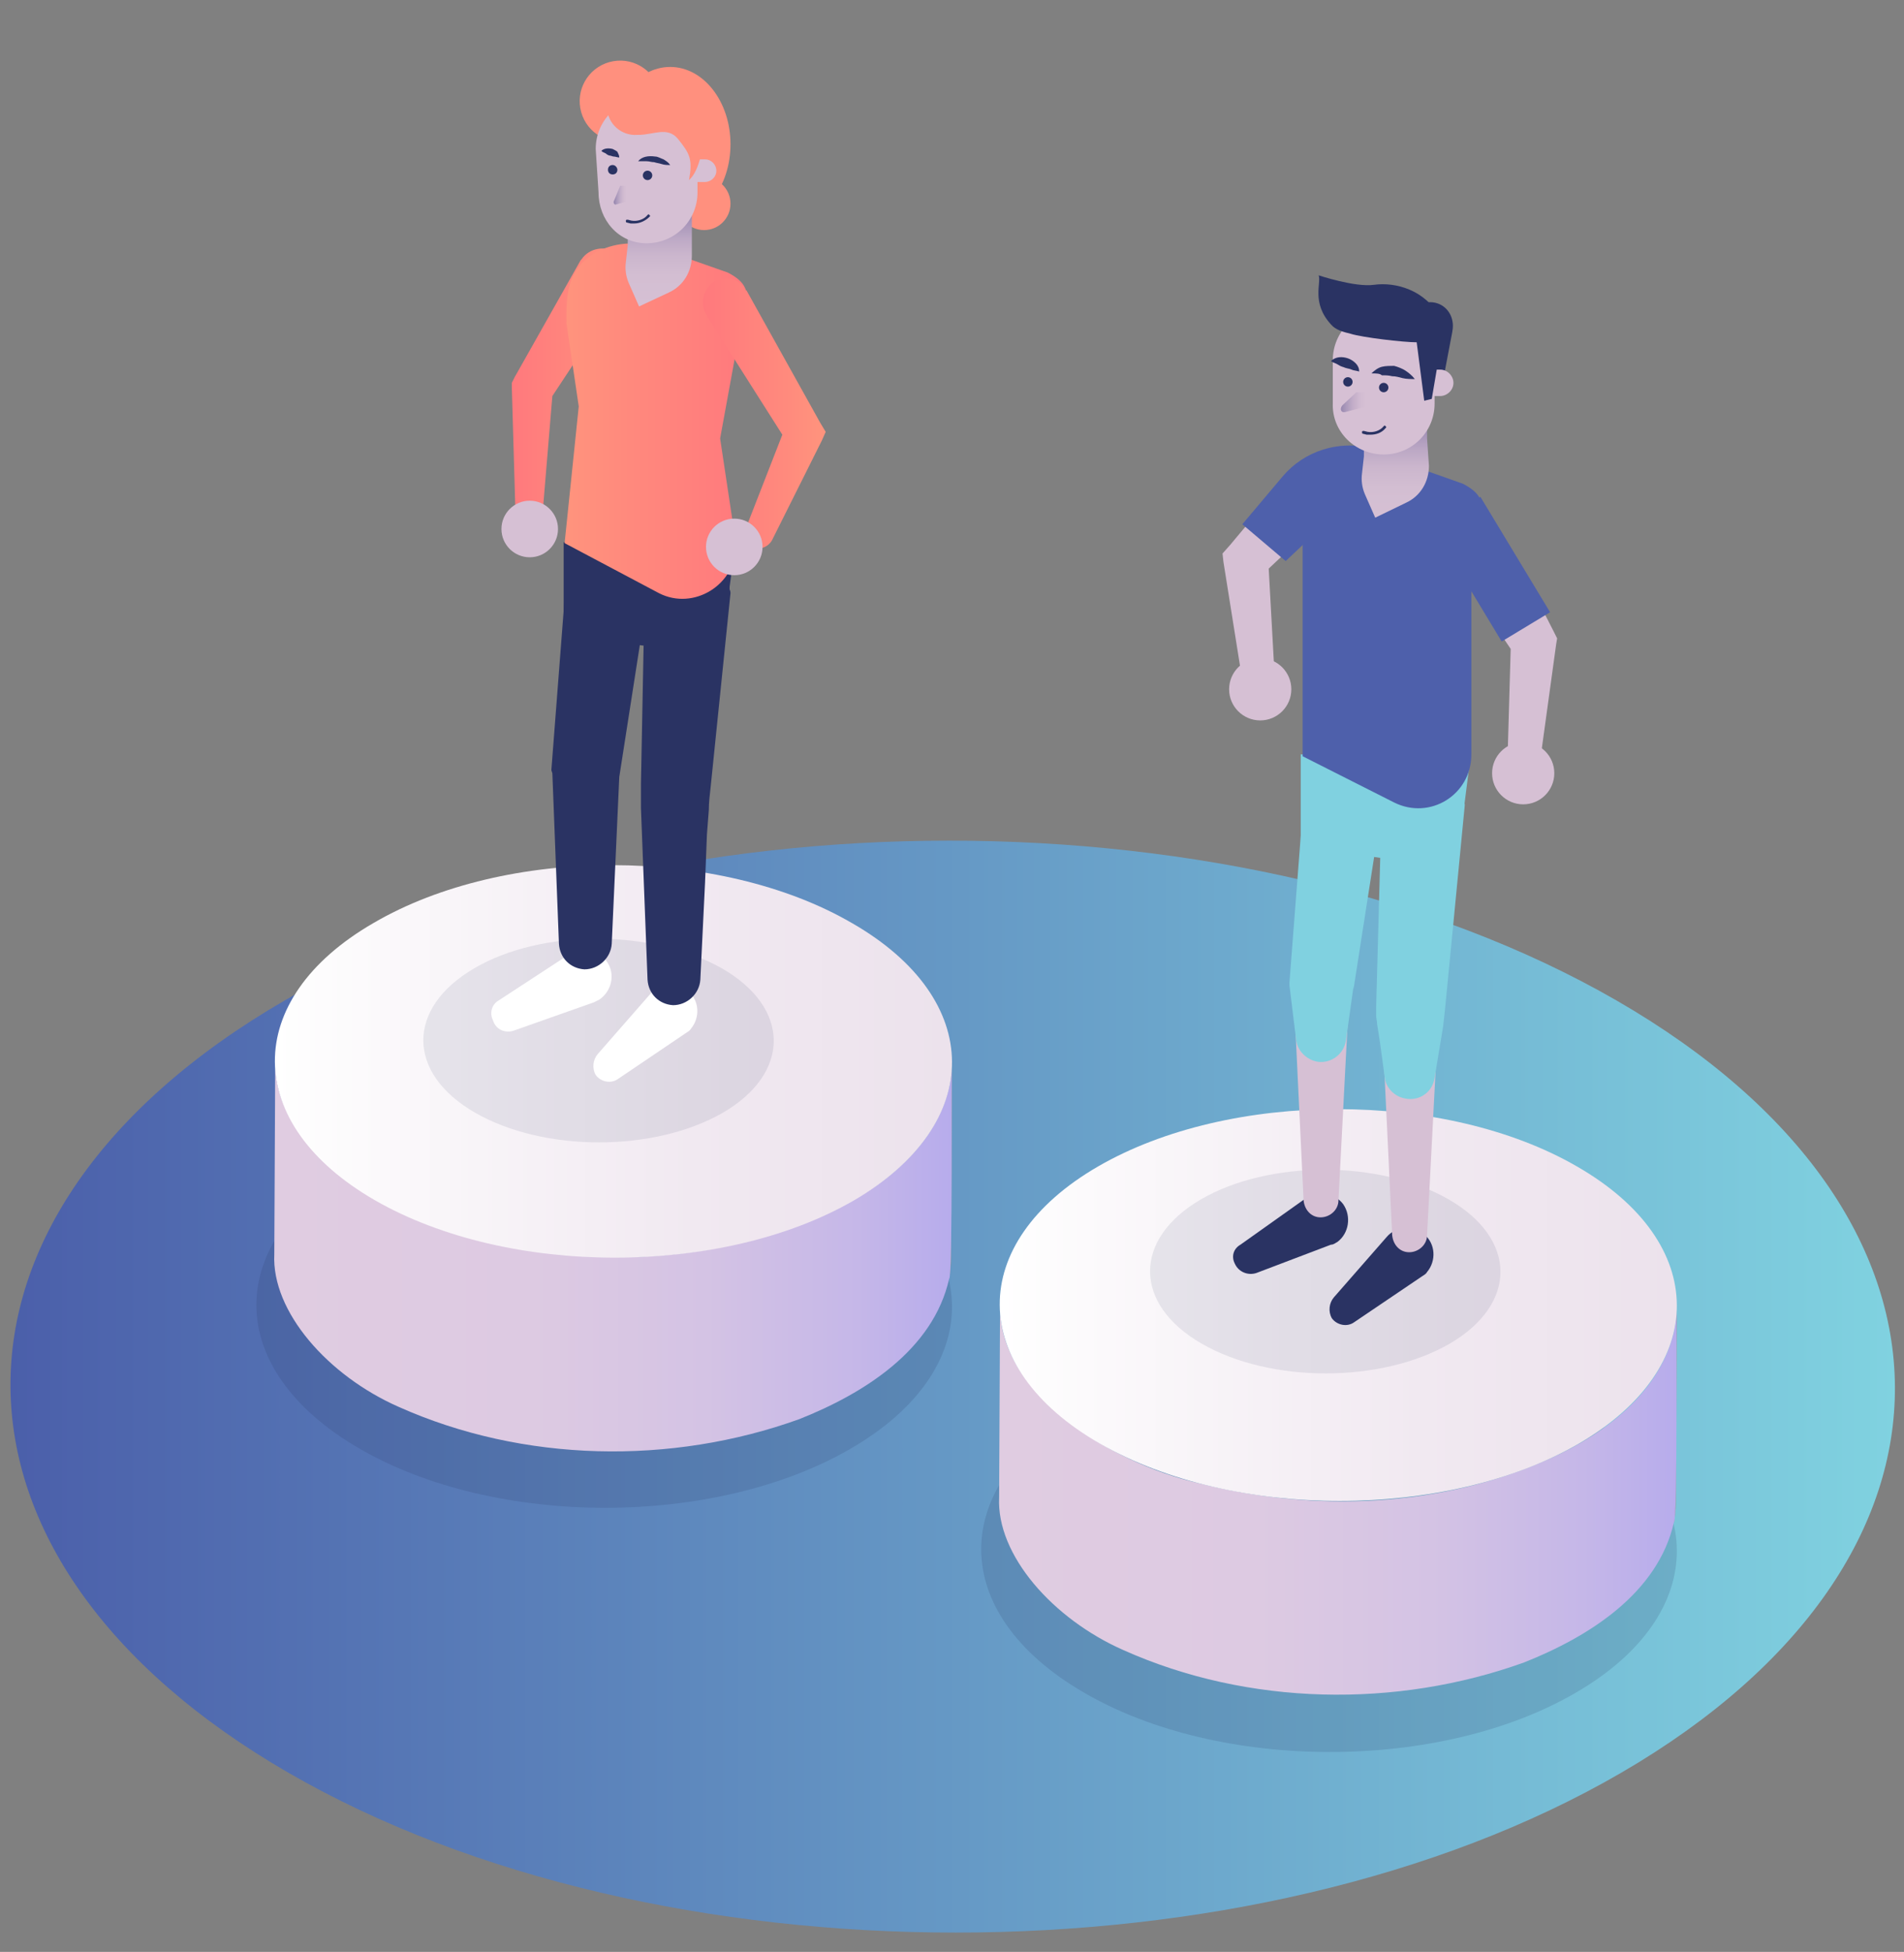 <svg enable-background="new 0 0 202 207" viewBox="0 0 202 207" xmlns="http://www.w3.org/2000/svg" xmlns:xlink="http://www.w3.org/1999/xlink"><rect x="0" y="0" width="202" height="207" fill="#808080" stroke="none"/><linearGradient id="a" gradientTransform="matrix(1 0 0 -1 262 1066.906)" gradientUnits="userSpaceOnUse" x1="-261" x2="-61" y1="919.832" y2="919.832"><stop offset="0" stop-color="#4b5faa"/><stop offset="1" stop-color="#80d2e0"/></linearGradient><linearGradient id="b"><stop offset="0" stop-color="#e0cce1"/><stop offset=".378" stop-color="#ddcae2"/><stop offset=".637" stop-color="#d4c3e4"/><stop offset=".861" stop-color="#c5b7e8"/><stop offset="1" stop-color="#b7acec"/></linearGradient><linearGradient id="c" gradientUnits="userSpaceOnUse" x1="29.082" x2="100.993" xlink:href="#b" y1="133.195" y2="133.195"/><linearGradient id="d"><stop offset="0" stop-color="#fff"/><stop offset=".07" stop-color="#fdfcfd"/><stop offset=".618" stop-color="#f1e9f1"/><stop offset=".998" stop-color="#ece2ec"/></linearGradient><linearGradient id="e" gradientUnits="userSpaceOnUse" x1="29.153" x2="100.993" xlink:href="#d" y1="112.562" y2="112.562"/><linearGradient id="f"><stop offset="0" stop-color="#ff947d"/><stop offset=".365" stop-color="#ff897d"/><stop offset="1" stop-color="#ff797d"/></linearGradient><linearGradient id="g" gradientTransform="matrix(-1 0 0 -1 -4419.352 1066.906)" gradientUnits="userSpaceOnUse" x1="-4486.003" x2="-4473.635" xlink:href="#f" y1="1024.783" y2="1024.783"/><linearGradient id="h" gradientTransform="matrix(-1 0 0 -1 -4419.352 1066.906)" gradientUnits="userSpaceOnUse" x1="-4498.461" x2="-4479.098" y1="1022.343" y2="1022.343"><stop offset="0" stop-color="#ff797d"/><stop offset=".635" stop-color="#ff897d"/><stop offset="1" stop-color="#ff947d"/></linearGradient><linearGradient id="i" gradientTransform="matrix(-1 0 0 -1 -4419.352 1066.906)" gradientUnits="userSpaceOnUse" x1="-4506.945" x2="-4493.928" xlink:href="#f" y1="1023.052" y2="1023.052"/><linearGradient id="j"><stop offset="0" stop-color="#d6c0d4"/><stop offset=".334" stop-color="#d3bed2"/><stop offset=".55" stop-color="#cbb6cd"/><stop offset=".732" stop-color="#bca8c5"/><stop offset=".895" stop-color="#a795b9"/><stop offset="1" stop-color="#9585ae"/></linearGradient><linearGradient id="k" gradientTransform="matrix(1 0 0 -1 -3977.12 1066.906)" gradientUnits="userSpaceOnUse" x1="4047.001" x2="4047.001" xlink:href="#j" y1="1034.356" y2="1044.362"/><linearGradient id="l"><stop offset="0" stop-color="#d6c0d4"/><stop offset=".228" stop-color="#d1bbd1"/><stop offset=".499" stop-color="#c3aec9"/><stop offset=".791" stop-color="#ab99bb"/><stop offset="1" stop-color="#9585ae"/></linearGradient><linearGradient id="m" gradientTransform="matrix(-1 0 0 -1 2661.493 1066.906)" gradientUnits="userSpaceOnUse" x1="2595.006" x2="2596.345" xlink:href="#l" y1="1046.191" y2="1046.191"/><linearGradient id="n" gradientUnits="userSpaceOnUse" x1="106.038" x2="177.949" xlink:href="#b" y1="159.084" y2="159.084"/><linearGradient id="o" gradientUnits="userSpaceOnUse" x1="106.11" x2="177.949" xlink:href="#d" y1="138.452" y2="138.452"/><linearGradient id="p" gradientTransform="matrix(1 0 0 -1 -3977.12 1066.906)" gradientUnits="userSpaceOnUse" x1="4125.111" x2="4125.111" xlink:href="#j" y1="1011.877" y2="1021.882"/><linearGradient id="q" gradientTransform="matrix(-1 0 0 -1 2661.493 1066.906)" gradientUnits="userSpaceOnUse" x1="2516.565" x2="2519.265" xlink:href="#l" y1="1024.201" y2="1024.201"/><path d="m171.5 106.1c39.2 22.6 39.4 59.3.5 81.9s-102.3 22.6-141.4 0-39.4-59.3-.4-81.9c38.8-22.6 102.1-22.6 141.3 0z" fill="url(#a)"/><g enable-background="new"><path d="m90.1 123.4c14.5 8.4 14.5 21.9.2 30.2-14.4 8.4-37.8 8.4-52.2 0-14.5-8.4-14.5-21.9-.2-30.3 14.3-8.2 37.7-8.2 52.2.1z" fill="#2a3363" opacity=".16"/><g enable-background="new"><path d="m101 112.7-.1 20.5v.3l.1-20.5c0-.1 0-.2 0-.3" fill="#949494"/><path d="m101 113-.1 20.5c0 .7-.1 1.4-.2 2.1l.1-20.5c.1-.7.2-1.4.2-2.1" fill="#999"/><path d="m100.7 115.3c-1.5 6.5-7.4 10.9-13.2 13.5-11.6 5.2-25 5.7-37.2 2.6-9.6-2.2-21.4-9.7-21.1-19l-.1 20.6c-.3 6.1 5.7 12.9 13.2 16.2 13.2 5.9 28.9 6.2 42.5 1.3 6.8-2.7 14.2-7.3 15.9-14.9.4-.2.2-21.8.3-22.9 0 .9-.1 1.7-.3 2.6z" fill="url(#c)"/></g><path d="m90.4 97.9c14.1 8.1 14.1 21.3.2 29.4-14 8.1-36.7 8.1-50.8 0s-14.2-21.3-.2-29.4c14-8.2 36.7-8.2 50.8 0z" fill="url(#e)"/></g><ellipse cx="65.8" cy="10.7" fill="#ff907e" rx="4.3" ry="4.3" transform="matrix(.985 -.173 .173 .985 -.864 11.572)"/><ellipse cx="71.1" cy="15.3" fill="#ff907e" rx="6.4" ry="8.2"/><circle cx="74.7" cy="21.6" fill="#ff907e" r="2.8"/><path d="m76.6 102.7c7.3 4.2 7.3 11.1.1 15.3-7.3 4.2-19 4.2-26.3 0s-7.3-11.1-.1-15.3c7.1-4.2 18.9-4.2 26.3 0z" fill="#2a3363" opacity=".1"/><path d="m63.4 111.8 5.6-6.4c1-1.2 2.8-1.3 4-.3s1.3 2.8.3 4c-.1.2-.3.3-.6.5l-7.1 4.8c-.8.6-1.9.3-2.4-.4-.4-.7-.3-1.6.2-2.2z" fill="#fff"/><path d="m52.9 106.1 7.5-4.9c1.3-.9 3.1-.5 4 .8s.5 3.1-.8 4c-.2.1-.4.2-.6.3l-8.5 3c-.9.3-1.9-.1-2.2-1.1-.4-.8-.1-1.7.6-2.1z" fill="#fff"/><path d="m65.4 26.8c1.2.8 1.6 2.5.8 3.7l-7.6 11.5-1.2 14.4c-.1.9-.8 1.5-1.6 1.5-.9 0-1.1-2.1-1.1-3l-.4-13.8v-.5l.3-.6 7-12.4s.1-.1.1-.1c.8-1.2 2.5-1.5 3.7-.7z" fill="url(#g)"/><path d="m58.5 81.7v-.1l1.8-23.3c.2-2.5 2.4-4.3 4.8-4.2 2.5.2 4.3 2.4 4.2 4.8v.4l-3.6 23.1-.8 17.7c-.1 1.5-1.4 2.7-2.9 2.7-1.5-.1-2.6-1.2-2.7-2.7l-.7-18.1z" fill="#2a3363"/><path d="m77.5 62.9-2.1 20.5c-.1.9-.2 1.7-.2 2.5l-.2 2.6-.2 5.1-.5 10.3c-.1 1.5-1.4 2.7-2.9 2.7-1.5-.1-2.6-1.2-2.7-2.7l-.4-10.4-.2-5.2-.1-2.6c0-.4 0-.9 0-1.3v-1.3l.4-20.8c0-2.5 2.1-4.5 4.6-4.4 2.5 0 4.5 2.1 4.4 4.6.1.2.1.3.1.4z" fill="#2a3363"/><path d="m77.9 58.6-1.5 11-16.6-2.3v-9.8z" fill="#2a3363"/><path d="m61.4 43.1-1.3-8.8c0-2.8-.1-5.5 2.9-7.4 2-1.2 4.5-1.4 6.8-.6l7.4 2.6c3.9 2 .9 3.9.9 8.3l-1.7 9.3 1.7 11.3c0 4.2-4.5 7-8.2 5.1l-10-5.3z" fill="url(#h)"/><path d="m75.7 29.9c1.2-.7 2.7-.4 3.4.8 0 0 0 .1.1.1l7.8 14 .6 1-.4.9-5.3 10.6c-.4.7-1.3 1.1-2.1.7-.7-.4-1-1.2-.7-1.9l3.9-10-8-12.6c-.8-1.3-.4-2.8.7-3.6z" fill="url(#i)"/><circle cx="56.2" cy="56.1" fill="#d6c0d4" r="3"/><path d="m73.4 24v-1.5h-6.8v3.5l-.2 1.8c-.1.7 0 1.5.3 2.2l1.1 2.5 3.2-1.5c1.5-.7 2.4-2.2 2.4-3.9z" fill="url(#k)"/><path d="m68.6 25.8c3 0 5.4-2.4 5.4-5.4v-4.6c0-3-2.4-5.4-5.4-5.4-3 0-5.4 2.4-5.4 5.4l.3 4.6c0 2.9 2.1 5.4 5.1 5.4z" fill="#d6c0d4"/><path d="m73.9 19.3h.9c.6 0 1.2-.5 1.2-1.2 0-.6-.5-1.2-1.2-1.2h-.9z" fill="#d6c0d4"/><path d="m65.3 21.7 1.1-.3v-1.7h-.6l-.7 1.7c0 .2.1.3.2.3z" fill="url(#m)"/><g fill="#2a3363"><circle cx="68.7" cy="18.6" r=".5"/><path d="m65 17.5c-.3 0-.5.2-.5.5s.2.5.5.5.5-.2.5-.5c0-.2-.2-.5-.5-.5z"/><path d="m67.7 17.1c.4-.5 1.1-.6 1.8-.5.3 0 .6.2.9.3.3.2.5.3.7.6-.3 0-.6 0-.9-.1s-.5-.1-.8-.2c-.3 0-.5-.1-.8-.1-.2 0-.5 0-.9 0z"/><path d="m65.7 16.7c-.2 0-.4-.1-.6-.1-.1 0-.3-.1-.4-.1s-.3-.1-.4-.2-.3-.1-.5-.3c.3-.3.8-.3 1.2-.2.2.1.4.2.5.3.1.2.2.4.2.6z"/></g><circle cx="77.9" cy="58" fill="#d6c0d4" r="3"/><path d="m67.3 23.7c-.1 0-.3 0-.4 0l-.4-.1c-.1 0-.1-.1-.1-.2s.1-.1.2-.1l.4.1c.6.1 1.3-.1 1.7-.6.1-.1.1-.1.2 0s.1.1 0 .2c-.4.4-1 .7-1.6.7z" fill="#2a3363"/><path d="m74 12.7c-.3-1.5-1.5-2.6-2.8-3.1-1.3-.6-5.1 4.7-3.4 4.7 1.5 0 3-.9 4.1.4 1.3 1.6 1.6 2.2 1.2 4.4 1.3-1.2 1.2-3.5 2.4-5.6.1-.1.1-.2.1-.3s0-.1-.1-.2c-.3-.4-.6-.9-.9-1.4-.4-.6.1-1.3-.4-1.8-1.3-1.2-4.4-2.3-5.8-1.2" fill="#ff907e"/><ellipse cx="67.4" cy="11.3" fill="#ff907e" rx="3" ry="3" transform="matrix(.987 -.16 .16 .987 -.938 10.944)"/><g enable-background="new"><path d="m167 149.3c14.5 8.4 14.5 21.9.2 30.2-14.4 8.4-37.8 8.4-52.2 0-14.5-8.4-14.5-21.9-.2-30.3 14.4-8.2 37.8-8.2 52.2.1z" fill="#2a3363" opacity=".16"/><g enable-background="new"><path d="m177.9 138.6-.1 20.5v.3l.1-20.5c0-.1 0-.2 0-.3" fill="#949494"/><path d="m177.9 138.9-.1 20.5c0 .7-.1 1.4-.2 2.1l.1-20.5c.1-.8.2-1.4.2-2.1" fill="#999"/><path d="m177.6 141.2c-1.5 6.5-7.4 10.9-13.2 13.5-11.6 5.2-25 5.7-37.2 2.6-9.6-2.2-21.4-9.7-21.1-19l-.1 20.5c-.3 6.1 5.7 12.9 13.2 16.2 13.2 5.9 28.9 6.2 42.5 1.3 6.8-2.7 14.2-7.3 15.9-14.9.4-.2.2-21.8.3-22.9 0 .9-.1 1.8-.3 2.7z" fill="url(#n)"/></g><path d="m167.3 123.7c14.1 8.1 14.1 21.3.2 29.4-14 8.1-36.7 8.1-50.8 0s-14.2-21.3-.2-29.4 36.8-8.1 50.8 0z" fill="url(#o)"/></g><path d="m151.2 32.1c1.5-.3 2.7.7 2.9 2 .1.5 0 1-.1 1.5-.4 2.1-.8 4.2-1.2 6.3" fill="#2a3363"/><path d="m153.7 127.2c7.3 4.2 7.3 11.1.1 15.3-7.3 4.2-19 4.2-26.3 0s-7.3-11.1-.1-15.3 19-4.2 26.3 0z" fill="#2a3363" opacity=".1"/><path d="m141.5 137.6 5.6-6.4c1-1.2 2.8-1.3 4-.3s1.3 2.8.3 4c-.1.2-.3.3-.6.5l-7.1 4.8c-.8.6-1.9.3-2.4-.4-.4-.7-.3-1.6.2-2.2z" fill="#2a3363"/><path d="m131.6 132 6.9-4.9c1.3-.9 3.1-.6 4 .6.9 1.3.6 3.1-.6 4-.2.1-.4.3-.7.3l-7.9 3c-.9.3-1.9-.1-2.3-1-.4-.8-.1-1.6.6-2z" fill="#2a3363"/><path d="m152.6 107.9-1.2 23.1c0 1-.9 1.8-1.9 1.8s-1.7-.8-1.8-1.8l-1.1-23.1c-.1-1.6 1.2-3.1 2.9-3.1 1.6-.1 3.1 1.2 3.1 2.9z" fill="#d6c0d4"/><path d="m143.2 104.2-1.2 23.1c0 1-.9 1.8-1.9 1.8s-1.7-.8-1.8-1.8l-1.1-23.1c-.1-1.6 1.2-3.1 2.9-3.1 1.6-.1 3.1 1.2 3.1 2.9z" fill="#d6c0d4"/><path d="m138.1 53.3c1 1.1 1 2.8-.1 3.8l-3.4 3.2.7 12.7c0 .8-.6 1.6-1.4 1.7-.9.1-1.8-.4-1.9-1.3l-2.2-13.8-.1-.9.8-.9 3.6-4.3c.1-.1.1-.1.2-.2 1.1-1.2 2.8-1.1 3.8 0z" fill="#d6c0d4"/><path d="m131.8 55.6 4.6 3.9 12-11.3-3-.7c-3.4-.8-7 .3-9.3 3z" fill="#4e60ab"/><path d="m147.2 81.8-3.6 23.1v-.3l-.8 5.7c-.2 1.5-1.6 2.5-3 2.3-1.2-.2-2.2-1.2-2.3-2.4l-.7-5.7v-.3l1.8-23.3c.2-2.4 2.3-4.2 4.7-4s4.2 2.3 4 4.7c-.1 0-.1.1-.1.2z" fill="#80d1e0"/><path d="m155.4 85.4-1.4 14.5-.7 7.2-.1.9-.1.9-.3 1.8-.6 3.6c-.2 1.5-1.6 2.5-3.1 2.2-1.2-.2-2.1-1.2-2.2-2.3l-.5-3.7-.3-1.9c0-.3-.1-.6-.1-.9v-.9l.2-7.3.4-14.7c.1-2.4 2.1-4.3 4.5-4.2s4.3 2.1 4.2 4.5c.1.1.1.2.1.3z" fill="#80d1e0"/><path d="m155.9 81.1-1.4 11-16.5-2.3v-9.8z" fill="#80d1e0"/><path d="m138.2 80.2 9.7 4.9c3.8 1.9 8.2-.8 8.2-5.1v-20.4c0-4.3 3-6.3-.9-8.3l-9.9-3.5c-3.4-1.7-7.1 1.7-7.1 5.5z" fill="#4e60ab"/><path d="m162.6 62.6 2.2 4.3.4.8-.1.6-1.9 13.8c-.1.9-1 1.5-1.9 1.4-.8-.1-1.4-.9-1.4-1.7l.4-13.9.3 1.4-2.7-4c-.8-1.2-.5-2.9.7-3.7s2.9-.5 3.7.7c.2.1.3.1.3.3z" fill="#d6c0d4"/><path d="m155.2 53.2h6v14.3h-6z" fill="#4e60ab" transform="matrix(.856 -.517 .517 .856 -8.432 90.489)"/><circle cx="133.7" cy="73.1" fill="#d6c0d4" r="3.3"/><path d="m151.4 46.5v-1.5h-6.7v3.4l-.2 1.8c-.1.7 0 1.5.3 2.2l1.1 2.5 3.3-1.6c1.5-.7 2.4-2.2 2.4-3.9z" fill="url(#p)"/><path d="m146.8 48.2c3 0 5.4-2.4 5.4-5.4v-4.6c0-3-2.4-5.4-5.4-5.4-3 0-5.4 2.4-5.4 5.4v4.6c-.1 3 2.4 5.4 5.4 5.4z" fill="#d6c0d4"/><path d="m151.8 42h1c.7 0 1.4-.6 1.4-1.4 0-.7-.6-1.4-1.4-1.4h-1z" fill="#d6c0d4"/><path d="m142.7 43.7 2.3-.6v-1.5h-1.1l-1.5 1.4c-.3.4-.1.8.3.7z" fill="url(#q)"/><circle cx="146.8" cy="41.1" fill="#2a3363" r=".5"/><circle cx="143" cy="40.5" fill="#2a3363" r=".5"/><path d="m145.5 39.6c.3-.3.7-.6 1.1-.7s.9-.1 1.3-.1c.4.1.9.3 1.2.5s.7.5 1 .9c-.4 0-.9 0-1.3-.1s-.7-.2-1.1-.2c-.4-.1-.7-.1-1.1-.1-.2-.2-.6-.2-1.1-.2z" fill="#2a3363"/><path d="m144.2 39.4c-.3-.1-.6-.1-.8-.2s-.4-.1-.7-.2c-.2-.1-.4-.1-.7-.3s-.5-.2-.8-.4c.5-.5 1.2-.5 1.8-.3.3.1.6.3.8.5.3.3.4.6.4.9z" fill="#2a3363"/><circle cx="161.6" cy="82" fill="#d6c0d4" r="3.3"/><path d="m145.4 46.1c-.1 0-.3 0-.4 0l-.4-.1c-.1 0-.1-.1-.1-.2s.1-.1.2-.1l.4.1c.6.1 1.3-.1 1.7-.6.1-.1.1-.1.2 0s.1.1 0 .2c-.4.5-1 .7-1.6.7z" fill="#2a3363"/><path d="m152.8 33.7c-1.6-3-4.8-3.8-7-3.5-2 .3-5.9-1-5.9-1 .3.8-.8 2.9 1.3 5.2.5.6 1.3.8 2.1 1 1.3.4 5.6.9 7 .9l.8 6.2.8-.2.9-5.3z" fill="#2a3363"/></svg>